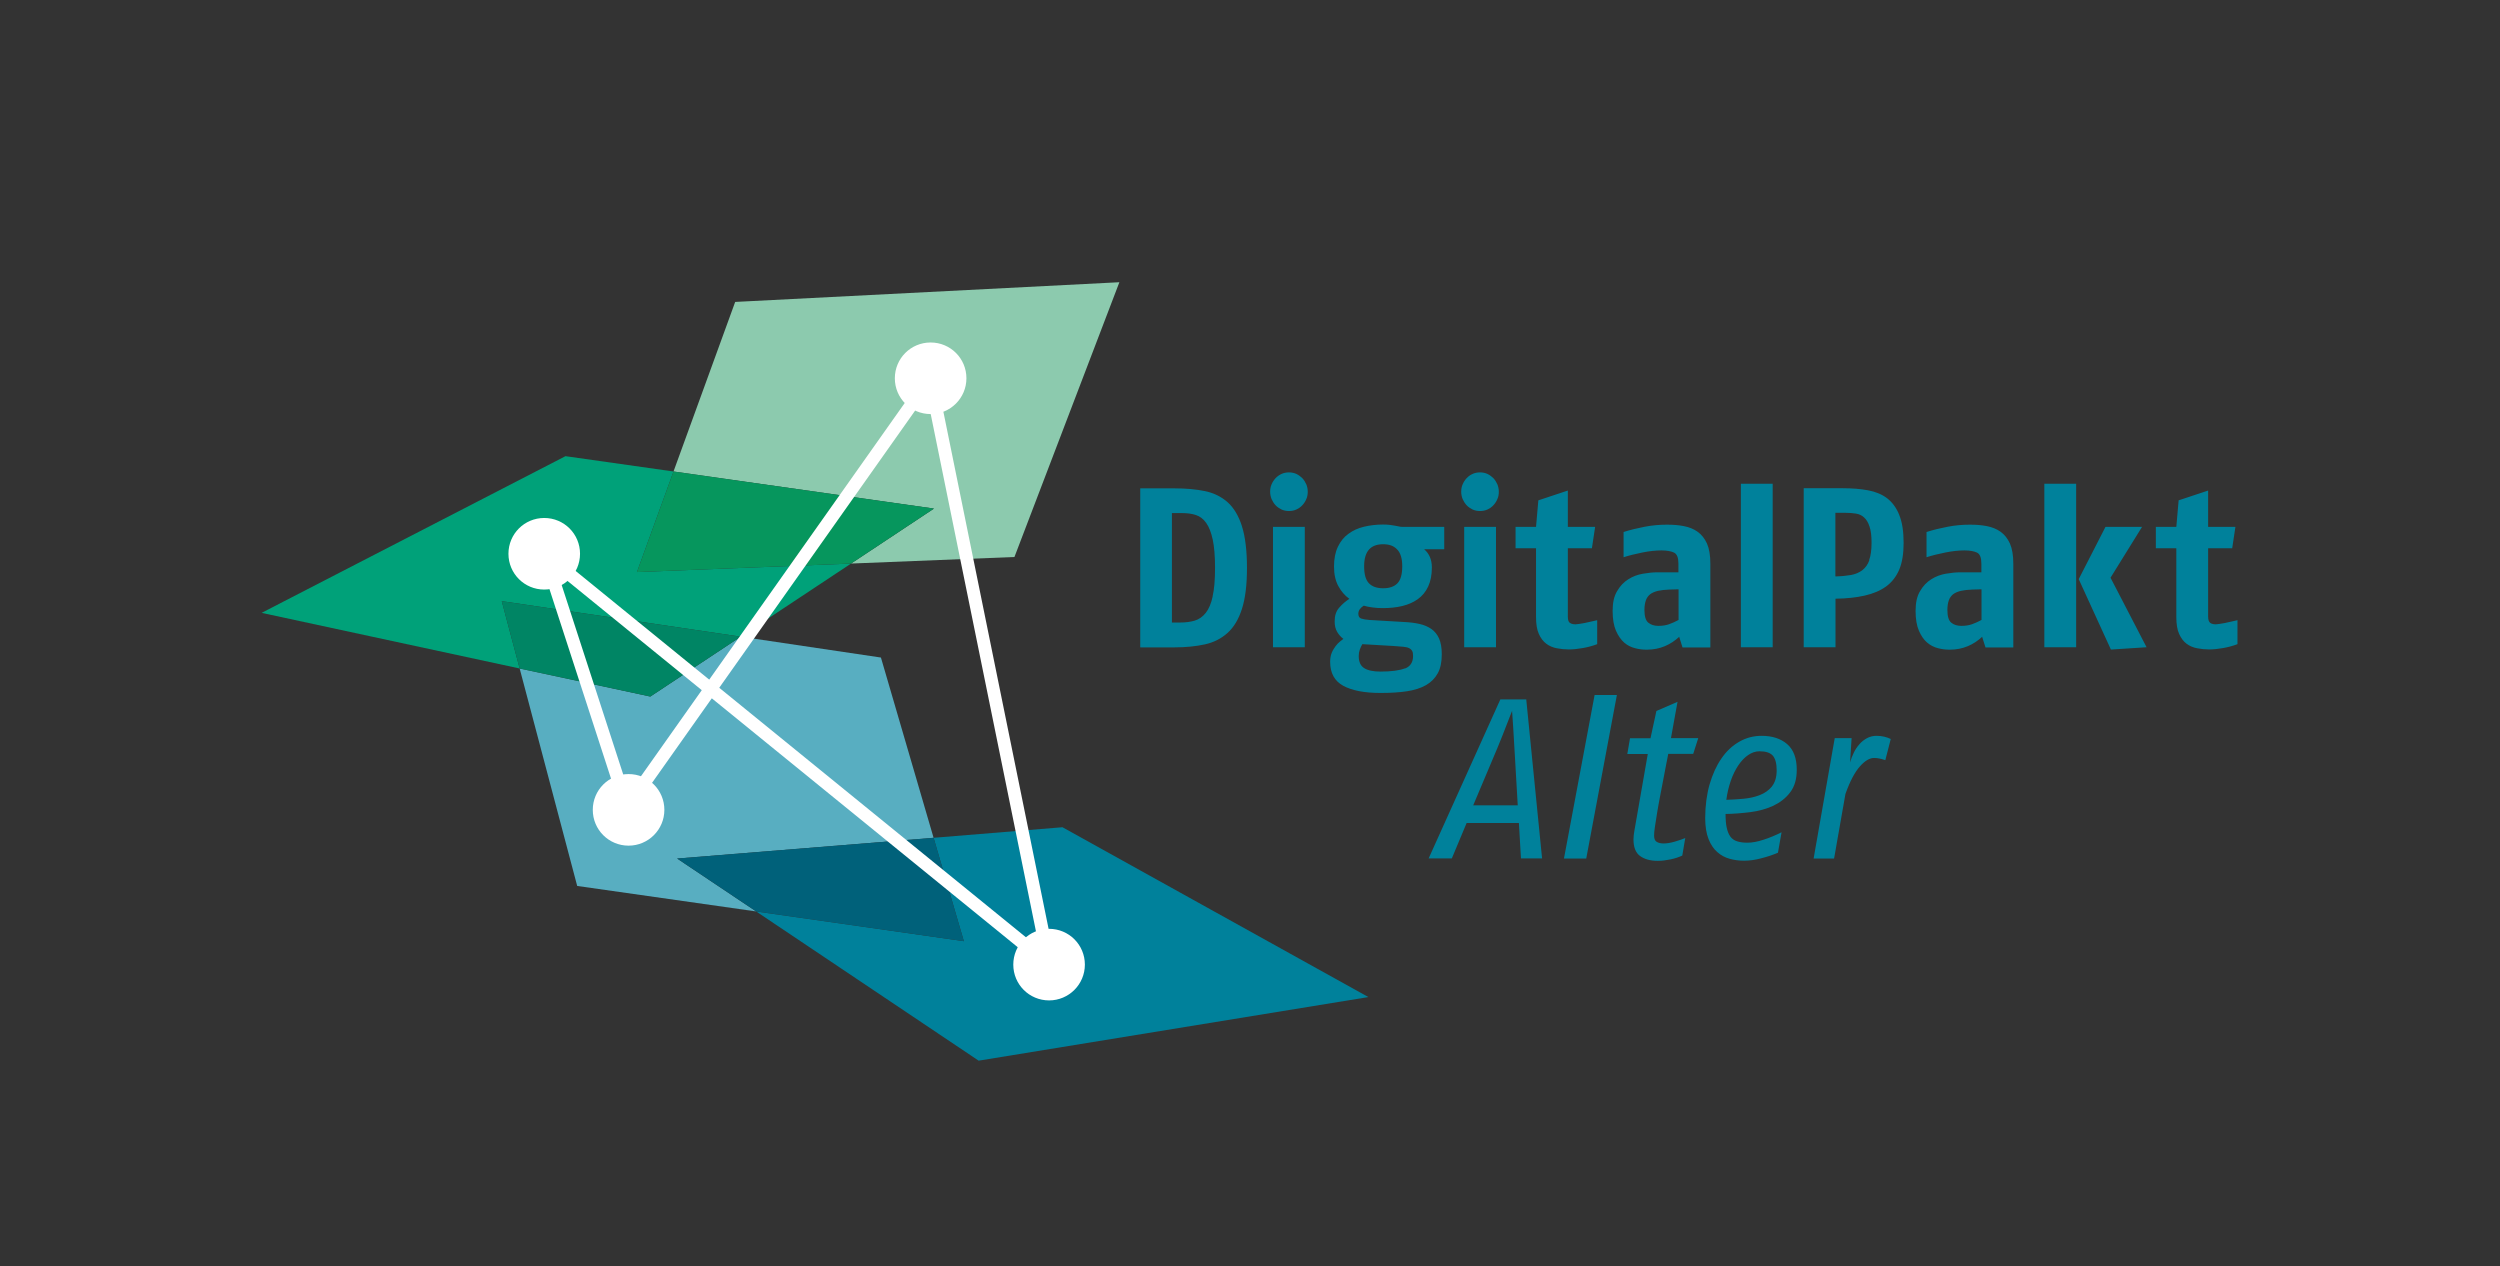 <?xml version="1.0" encoding="UTF-8"?><svg id="Logo_cmyk" xmlns="http://www.w3.org/2000/svg" viewBox="0 0 194.17 98.36"><rect x="0" y="0" width="194.17" height="98.36" fill="#333333" stroke="none"/><path d="M173.78,48.17c-.15.04-.32.07-.49.11-.18.04-.34.08-.5.11-.16.03-.3.05-.42.07-.12.02-.21.03-.27.03-.16,0-.31-.03-.42-.1s-.18-.23-.18-.5v-5.31h1.87l.25-1.66h-2.12v-2.82l-2.29.76-.18,2.06h-1.59v1.66h1.59v5.34c0,.55.07.99.22,1.32.15.33.34.58.58.76.24.18.51.29.82.35.31.06.62.09.93.09.34,0,.71-.04,1.1-.11.39-.07.76-.17,1.1-.3v-1.87ZM161.25,37.57h-2.47v12.7h2.47v-12.7ZM166.72,50.27l-2.8-5.4,2.45-3.95h-2.84l-2.08,4.06,2.5,5.47,2.77-.18ZM153.9,48.15c-.24.13-.48.24-.73.33-.25.09-.53.13-.84.13s-.58-.08-.78-.25c-.2-.16-.3-.49-.3-.99,0-.29.04-.54.11-.74.07-.2.19-.36.34-.48.16-.12.36-.2.6-.26.24-.05.54-.09.89-.1l.71-.02v2.36ZM156.37,50.27v-6.49c0-.65-.09-1.17-.26-1.56-.18-.39-.42-.7-.73-.92-.31-.22-.67-.36-1.08-.44-.41-.08-.84-.11-1.3-.11-.58,0-1.15.05-1.72.16-.57.11-1.12.24-1.65.41v1.96c.43-.14.93-.26,1.47-.37.55-.11,1.04-.16,1.47-.16s.75.06.98.17c.23.11.34.4.34.86v.67h-1.62c-.35,0-.73.04-1.14.11-.41.07-.78.21-1.13.43-.35.22-.64.52-.87.92-.24.39-.35.91-.35,1.54s.09,1.15.26,1.54c.17.39.38.7.64.92.26.22.54.36.86.44.31.08.61.11.89.11.51,0,.97-.09,1.4-.27.43-.18.8-.43,1.12-.73l.26.83h2.15ZM145.19,43.51c-.12.34-.31.59-.55.78-.24.18-.54.31-.88.37-.35.06-.75.1-1.21.11v-4.94h.81c.28,0,.55.02.79.06.25.04.46.14.63.3.18.16.32.39.42.7.11.31.16.73.16,1.27s-.06,1.01-.19,1.35M147.51,39.99c-.22-.55-.54-.98-.94-1.29-.41-.31-.9-.51-1.49-.62-.59-.11-1.24-.16-1.96-.16h-3.03v12.35h2.47v-3.77c.85-.01,1.6-.09,2.26-.24.66-.15,1.21-.38,1.67-.71.45-.33.79-.77,1.02-1.31.23-.55.34-1.24.34-2.07,0-.89-.11-1.62-.34-2.17M137.68,37.57h-2.47v12.7h2.47v-12.7ZM130.37,48.15c-.24.13-.48.24-.73.33-.25.09-.53.13-.84.13s-.58-.08-.78-.25c-.2-.16-.3-.49-.3-.99,0-.29.04-.54.11-.74.07-.2.19-.36.34-.48.16-.12.36-.2.6-.26.24-.05.54-.09.89-.1l.71-.02v2.36ZM132.84,50.27v-6.49c0-.65-.09-1.17-.26-1.56-.18-.39-.42-.7-.73-.92-.31-.22-.67-.36-1.08-.44-.41-.08-.84-.11-1.3-.11-.58,0-1.15.05-1.72.16-.57.11-1.12.24-1.65.41v1.96c.43-.14.93-.26,1.47-.37.55-.11,1.04-.16,1.47-.16s.75.06.98.17c.23.11.34.4.34.86v.67h-1.62c-.35,0-.73.04-1.14.11-.41.07-.78.21-1.13.43-.35.22-.64.52-.87.92-.24.39-.35.91-.35,1.54s.09,1.15.26,1.54c.17.39.39.7.64.92s.54.36.86.44c.31.08.61.11.89.11.51,0,.97-.09,1.4-.27.43-.18.8-.43,1.12-.73l.26.83h2.15ZM124.05,48.17c-.15.04-.32.07-.49.11-.18.04-.34.08-.5.11s-.3.05-.42.07c-.12.02-.21.03-.27.03-.16,0-.31-.03-.42-.1-.12-.06-.18-.23-.18-.5v-5.31h1.87l.25-1.66h-2.12v-2.82l-2.29.76-.18,2.06h-1.59v1.66h1.59v5.34c0,.55.07.99.22,1.32.15.33.34.58.58.76.24.18.51.29.82.35.31.06.62.09.93.09.34,0,.71-.04,1.1-.11.39-.07.76-.17,1.1-.3v-1.87ZM116.19,40.92h-2.47v9.35h2.47v-9.35ZM116.3,37.62c-.08-.18-.18-.34-.31-.48-.13-.13-.28-.24-.46-.33-.18-.08-.37-.12-.58-.12s-.41.04-.58.12c-.18.08-.33.19-.46.33-.13.14-.23.29-.31.48-.08.18-.11.37-.11.57s.04.39.11.57c.08.18.18.34.31.48.13.14.28.24.46.33.18.08.37.12.58.12s.41-.04.58-.12c.18-.08.33-.19.46-.33.13-.14.23-.29.31-.48.08-.18.11-.37.11-.57s-.04-.39-.11-.57M109.12,51.91c-.41.16-1.05.25-1.9.25-.56,0-.99-.09-1.27-.27-.28-.18-.42-.49-.42-.93,0-.19.03-.36.08-.5.05-.15.12-.29.2-.43l2.38.14c.32.02.58.04.78.06.2.02.36.05.47.11.11.05.19.13.24.22.05.09.07.22.07.39,0,.48-.21.81-.62.97M108.54,45.3c-.25.26-.62.39-1.11.39s-.86-.13-1.11-.39c-.25-.26-.37-.7-.37-1.32,0-.59.13-1.02.38-1.3.25-.28.62-.41,1.1-.41s.82.13,1.08.4c.26.26.4.7.4,1.31s-.12,1.06-.37,1.32M112.17,42.65v-1.73h-3.21c-.11,0-.21,0-.3-.03-.09-.02-.2-.04-.31-.06-.11-.02-.24-.04-.39-.06-.15-.02-.33-.03-.54-.03-.53,0-1.02.06-1.48.17-.46.11-.86.29-1.21.55-.35.25-.62.59-.82,1.01-.2.42-.3.93-.3,1.53s.11,1.1.33,1.51c.22.41.5.74.86,1-.29.19-.56.42-.79.69-.24.27-.35.62-.35,1.06,0,.32.06.59.19.81.13.22.29.41.49.55-.07.05-.16.12-.27.21-.11.09-.23.21-.34.36s-.22.32-.3.52c-.08.2-.12.43-.12.69,0,.87.34,1.49,1.01,1.86.68.37,1.64.56,2.9.56.78,0,1.46-.04,2.05-.13.59-.09,1.09-.25,1.49-.48.4-.23.7-.54.91-.92.21-.38.31-.87.31-1.47,0-.51-.07-.91-.21-1.23-.14-.31-.34-.56-.6-.74-.26-.18-.56-.31-.92-.39-.35-.08-.75-.13-1.18-.15l-2.72-.16c-.27-.02-.48-.06-.63-.11-.15-.05-.22-.18-.22-.38,0-.12.04-.23.11-.34.08-.11.18-.2.31-.28.2.06.43.11.69.14.26.04.53.05.81.05.53,0,1.02-.05,1.48-.16.46-.11.86-.28,1.21-.53.35-.25.62-.57.81-.98.19-.41.29-.9.29-1.49s-.2-1.08-.6-1.41h1.55ZM101.34,40.92h-2.47v9.35h2.47v-9.35ZM101.46,37.62c-.08-.18-.18-.34-.31-.48-.13-.13-.28-.24-.46-.33-.18-.08-.37-.12-.58-.12s-.41.04-.58.12-.33.19-.46.33c-.13.14-.23.29-.31.48-.08.18-.11.37-.11.57s.04.39.11.57c.08.18.18.34.31.48.13.14.28.24.46.33.18.08.37.12.58.12s.41-.04.58-.12c.18-.08.33-.19.46-.33.13-.14.23-.29.31-.48.08-.18.11-.37.11-.57s-.04-.39-.11-.57M94.19,46.31c-.12.56-.3.99-.54,1.29-.24.3-.52.5-.85.6-.33.1-.71.15-1.13.15h-.65v-8.5h.79c.4,0,.76.05,1.07.15.31.1.58.3.8.61.22.31.39.74.51,1.3.12.56.18,1.29.18,2.2s-.06,1.66-.19,2.21M96.46,40.87c-.26-.81-.63-1.43-1.12-1.87-.49-.43-1.08-.72-1.77-.86-.69-.14-1.47-.21-2.33-.21h-2.68v12.35h2.68c.86,0,1.63-.08,2.33-.23.69-.15,1.28-.45,1.77-.89.49-.44.86-1.06,1.12-1.87.26-.81.39-1.87.39-3.18s-.13-2.42-.39-3.23" fill="#00819b" stroke-width="0"/><path d="M146.86,57.4c-.33-.16-.7-.25-1.11-.25-.27,0-.52.06-.74.18-.22.12-.42.27-.59.47-.17.19-.32.41-.44.66-.12.25-.22.5-.29.76l.12-1.89h-1.31l-1.64,9.35h1.59l.88-5.01c.35-.99.73-1.7,1.12-2.14.39-.44.76-.66,1.1-.66.13,0,.27.01.41.04.15.03.3.07.47.13l.42-1.64ZM137.62,61.09c-.25.3-.57.52-.96.67-.39.15-.81.24-1.27.28-.46.04-.89.07-1.31.08.07-.53.19-1.03.35-1.49.16-.46.36-.86.59-1.2.23-.34.48-.6.76-.79.28-.19.57-.29.87-.29.49,0,.84.11,1.04.34.2.23.3.61.3,1.14s-.13.96-.38,1.26M138.8,57.79c-.5-.43-1.16-.64-1.98-.64-.62,0-1.2.15-1.74.46-.54.31-1,.74-1.38,1.3-.39.56-.69,1.23-.92,2.01-.22.78-.34,1.66-.34,2.62,0,.66.09,1.2.26,1.63.17.43.4.77.68,1.01.28.25.6.42.96.52.36.1.73.15,1.12.15.41,0,.86-.06,1.34-.19.48-.12.91-.27,1.29-.43l.28-1.59c-.47.24-.94.43-1.4.58-.46.15-.88.23-1.26.23-.32,0-.59-.04-.8-.11-.22-.07-.39-.19-.52-.37-.13-.18-.22-.41-.28-.69-.06-.28-.09-.63-.09-1.06.61-.01,1.25-.06,1.9-.14.66-.08,1.25-.25,1.79-.49.53-.25.98-.59,1.32-1.04.35-.45.52-1.03.52-1.76,0-.91-.25-1.57-.75-2M131.9,57.33h-2.12l.51-2.82-1.64.71-.46,2.12h-1.59l-.21,1.22h1.59l-1.04,5.96c-.02.12-.04.23-.05.34-.01.11-.02.23-.02.34,0,.61.17,1.04.52,1.29.35.25.8.37,1.37.37.31,0,.63-.04.97-.11.34-.07.65-.17.93-.3l.23-1.36c-.22.09-.5.19-.82.28-.32.09-.6.14-.84.14s-.41-.04-.55-.12-.21-.25-.21-.49c0-.16.02-.41.07-.72.05-.32.1-.68.17-1.08s.14-.83.23-1.28c.09-.45.17-.88.25-1.3.08-.42.15-.8.22-1.15.07-.35.12-.62.16-.82h1.94l.39-1.22ZM125.58,53.98h-1.73l-2.38,12.7h1.73l2.38-12.7ZM117.88,62.55h-3.46l1.89-4.48c.25-.6.47-1.16.67-1.68.2-.52.35-.91.46-1.18.02.27.05.66.08,1.18.03.52.06,1.08.1,1.68l.26,4.48ZM119.77,66.67l-1.23-12.35h-2.01l-5.57,12.35h1.8l1.15-2.75h4.06l.16,2.75h1.66Z" fill="#00819b" stroke-width="0"/><polygon points="57.53 49.45 66.1 43.77 49.47 44.43 52.31 36.62 43.92 35.43 20.32 47.6 40.36 51.92 38.97 46.69 57.53 49.45" fill="#00a179" stroke-width="0"/><polygon points="72.51 65.07 68.42 51.07 57.53 49.45 50.51 54.1 40.36 51.92 44.83 68.81 58.73 70.79 52.59 66.68 72.51 65.07" fill="#58aec1" stroke-width="0"/><polygon points="57.53 49.45 38.97 46.69 40.36 51.92 50.51 54.1 57.53 49.45" fill="#008564" stroke-width="0"/><polygon points="106.28 77.44 82.52 64.25 72.51 65.07 74.86 73.1 58.73 70.79 76.01 82.38 106.28 77.44" fill="#00819b" stroke-width="0"/><polygon points="72.51 65.07 52.59 66.68 58.73 70.79 74.86 73.1 72.51 65.07" fill="#00617a" stroke-width="0"/><polygon points="66.1 43.77 78.79 43.26 86.94 21.92 57.1 23.45 52.31 36.62 72.54 39.5 66.1 43.77" fill="#8ccaae" stroke-width="0"/><polygon points="66.1 43.77 72.54 39.5 52.31 36.62 49.47 44.43 66.1 43.77" fill="#06965d" stroke-width="0"/><path d="M72.28,32.16c1.53,0,2.78-1.24,2.78-2.78s-1.24-2.78-2.78-2.78-2.78,1.24-2.78,2.78,1.24,2.78,2.78,2.78" fill="#fff" stroke-width="0"/><path d="M48.82,65.68c1.53,0,2.78-1.24,2.78-2.78s-1.24-2.78-2.78-2.78-2.78,1.24-2.78,2.78,1.24,2.78,2.78,2.78" fill="#fff" stroke-width="0"/><path d="M42.27,45.79c1.53,0,2.78-1.24,2.78-2.78s-1.24-2.78-2.78-2.78-2.78,1.24-2.78,2.78,1.24,2.78,2.78,2.78" fill="#fff" stroke-width="0"/><path d="M81.48,77.7c1.53,0,2.78-1.24,2.78-2.78s-1.24-2.78-2.78-2.78-2.78,1.24-2.78,2.78,1.24,2.78,2.78,2.78" fill="#fff" stroke-width="0"/><rect x="76.36" y="28.87" width="1" height="46.56" transform="translate(-8.85 16.37) rotate(-11.5)" fill="#fff" stroke-width="0"/><rect x="60.94" y="33.49" width="1" height="50.22" transform="translate(-22.79 69.28) rotate(-50.87)" fill="#fff" stroke-width="0"/><rect x="40.4" y="46.04" width="39.42" height="1" transform="translate(-12.59 68.77) rotate(-54.75)" fill="#fff" stroke-width="0"/><rect x="44.98" y="41.73" width="1" height="22.09" transform="translate(-14.08 16.64) rotate(-18)" fill="#fff" stroke-width="0"/></svg>
